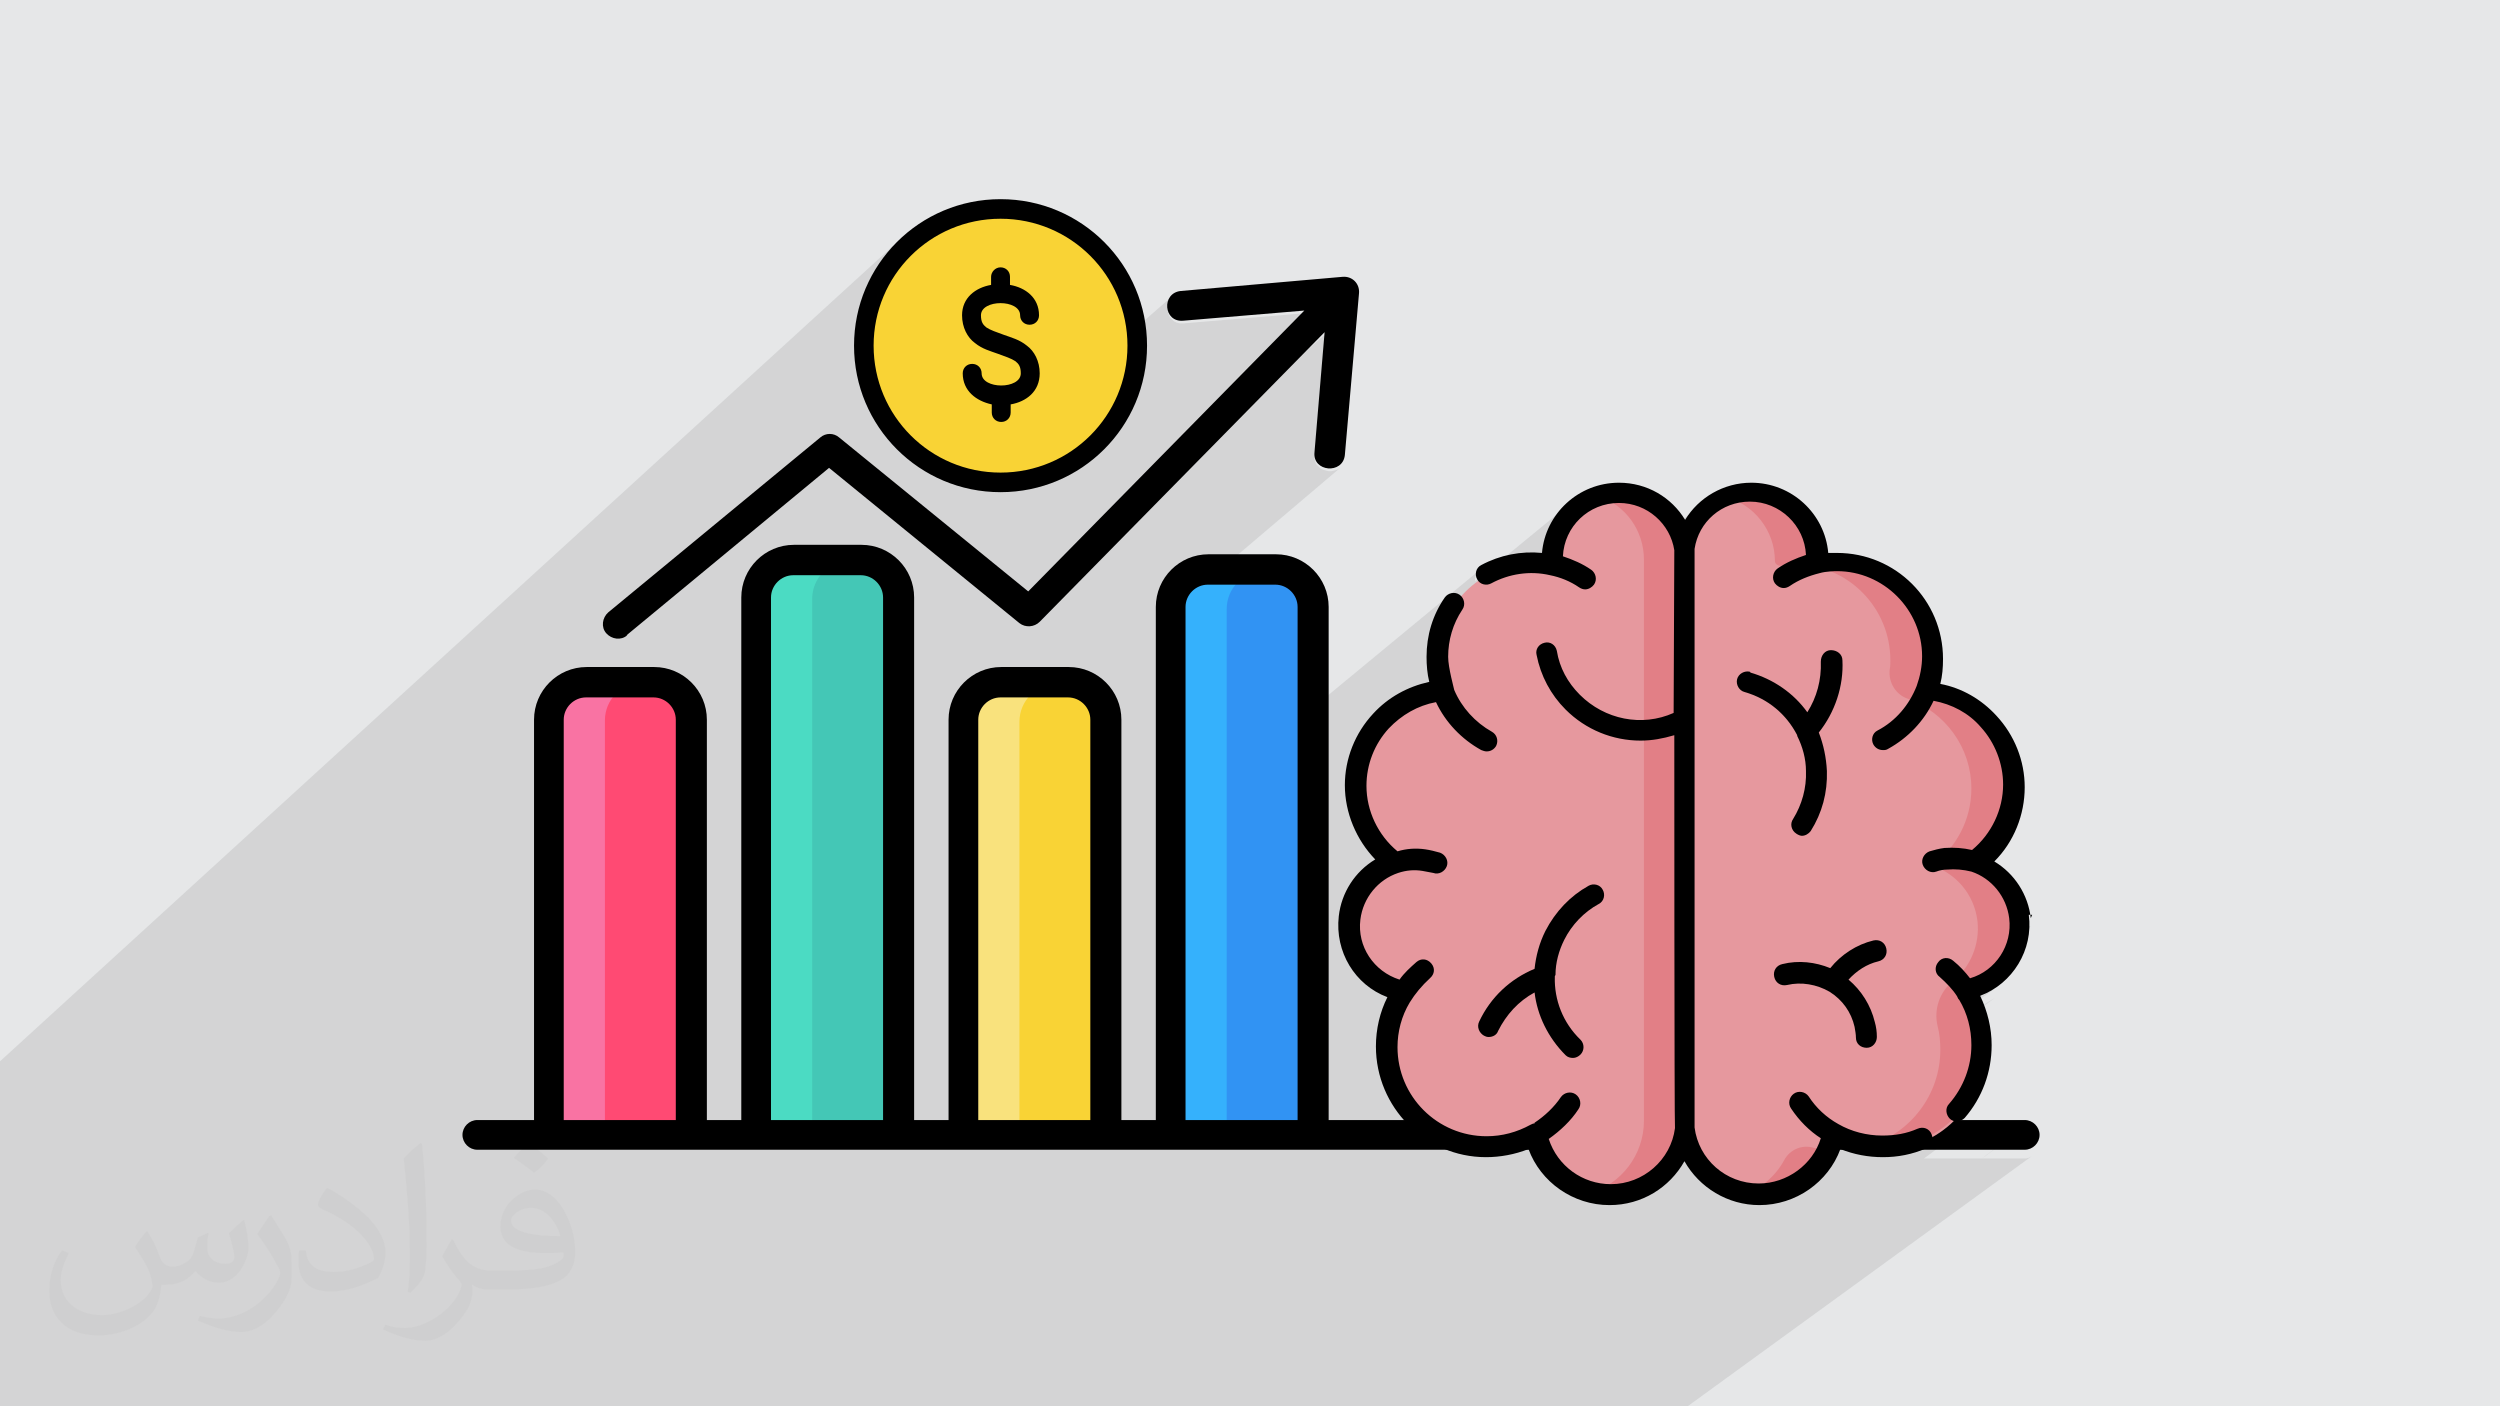 <?xml version="1.0" encoding="UTF-8"?>
<!DOCTYPE svg PUBLIC "-//W3C//DTD SVG 1.1//EN" "http://www.w3.org/Graphics/SVG/1.1/DTD/svg11.dtd">
<!-- Creator: CorelDRAW 2017 -->
<svg xmlns="http://www.w3.org/2000/svg" xml:space="preserve" width="3.703in" height="2.083in" version="1.1" style="shape-rendering:geometricPrecision; text-rendering:geometricPrecision; image-rendering:optimizeQuality; fill-rule:evenodd; clip-rule:evenodd"
viewBox="0 0 3703 2083"
 xmlns:xlink="http://www.w3.org/1999/xlink"
 enable-background="new 0 0 512 512"
 xmlns:svg="http://www.w3.org/2000/svg">
 <defs>
  <style type="text/css">
   <![CDATA[
    .fil11 {fill:black}
    .fil6 {fill:#3193F3}
    .fil10 {fill:#35B1FC}
    .fil4 {fill:#44C7B6}
    .fil8 {fill:#4BDBC3}
    .fil13 {fill:#E27F86}
    .fil12 {fill:#E6989E}
    .fil0 {fill:#E6E7E8}
    .fil7 {fill:#F973A3}
    .fil5 {fill:#F9D335}
    .fil9 {fill:#F9E27D}
    .fil3 {fill:#FF4A73}
    .fil2 {fill:#373435;fill-opacity:0.031}
    .fil1 {fill:#373435;fill-opacity:0.102}
   ]]>
  </style>
 </defs>
 <g id="Layer_x0020_1">
  <polygon class="fil0" points="0,0 3704,0 3704,2083 0,2083 "/>
  <g id="_2081891397792">
   <polygon class="fil0" points="0,2012 0,1965 1736,436 1733,439 1731,443 1729,446 1729,451 1729,455 1729,459 1731,463 1733,466 1735,469 1739,472 1743,474 1747,475 1753,475 "/>
   <polygon class="fil0" points="60,2083 0,2083 0,2012 1753,475 1932,459 "/>
   <polygon class="fil0" points="0,1730 0,1726 1472,401 1474,399 1477,398 1479,397 1482,397 "/>
   <polygon class="fil0" points="0,1772 0,1766 1459,458 1456,461 1454,465 1454,469 "/>
   <polygon class="fil0" points="0,2069 0,1594 1349,365 1356,359 1364,353 1371,348 1379,343 1388,338 1396,333 1405,329 1414,326 1423,323 1433,320 1442,318 1452,316 1462,315 1472,314 1482,314 1493,314 1503,315 1513,316 1522,318 1532,320 1542,323 1551,326 1560,329 1569,333 1577,338 1585,343 1593,348 1601,353 1609,359 1616,365 1623,372 1629,379 1636,386 1642,394 1647,401 1652,409 1657,418 1661,426 1665,435 1669,444 1672,453 1675,463 1677,472 1679,482 1680,492 1681,502 1681,512 1681,523 1680,533 1679,543 1677,552 1675,562 1672,571 1669,581 1665,590 1661,598 1657,607 1652,615 1647,623 1642,631 1636,639 1629,646 1623,653 1616,659 "/>
   <polygon class="fil0" points="0,1682 0,1607 1356,373 1349,379 1343,386 1337,393 1332,400 1326,407 1322,415 1317,423 1313,431 1309,439 1306,448 1303,456 1300,465 1298,474 1297,484 1295,493 1295,503 1294,512 "/>
   <polygon class="fil0" points="0,1918 0,1867 1521,515 1525,518 1529,522 1532,527 1535,532 1537,537 1539,543 1540,549 1540,556 "/>
   <polygon class="fil0" points="0,1847 0,1766 1497,424 1501,425 1506,426 1510,427 1514,429 1517,431 1521,433 1524,435 1527,438 1530,441 1533,444 1535,448 1537,452 1538,456 1539,460 1540,464 1540,469 1540,472 1539,475 1538,477 1536,479 "/>
   <polygon class="fil0" points="0,1936 0,1918 1540,556 1540,561 1539,565 1538,569 1537,573 1535,577 1533,581 1530,584 1527,587 "/>
   <polygon class="fil0" points="0,1942 0,1925 1497,601 1497,613 1497,613 1497,614 1497,614 1497,614 1497,614 1497,614 1497,614 1497,614 1497,617 1496,619 1495,622 1493,624 "/>
   <polygon class="fil0" points="0,1867 0,1825 1487,499 1491,500 1495,501 1500,503 1504,505 1508,507 1513,509 1517,512 1521,515 "/>
   <polygon class="fil0" points="0,1825 0,1795 1462,487 1464,489 1466,490 1469,492 1472,493 1476,495 1479,496 1483,497 1487,499 "/>
   <polygon class="fil0" points="0,1850 0,1821 1429,545 1431,544 1434,542 1436,541 1439,541 1442,541 1445,542 1447,544 1449,545 1451,547 1453,550 1453,553 1454,556 1454,556 1454,556 1454,556 1454,556 1454,556 1454,556 1454,556 1454,556 "/>
   <polygon class="fil0" points="0,1795 0,1772 1454,469 1454,473 1454,476 1455,479 1456,481 1457,483 1458,484 1460,486 1462,487 "/>
   <polygon class="fil0" points="0,1901 0,1850 1454,556 1454,560 1456,564 1459,567 1463,569 1467,571 1472,573 1477,574 1483,574 1488,574 1493,573 1498,571 1502,569 1506,567 "/>
   <polygon class="fil0" points="0,1755 0,1730 1482,397 1482,397 1482,397 1482,397 1482,397 1482,397 1482,397 1482,397 1483,397 1485,397 1488,398 1491,399 1493,401 1495,403 1496,406 1497,408 1497,411 1497,411 1497,411 1497,411 1497,411 1497,411 1497,411 1497,411 1497,411 "/>
   <polygon class="fil0" points="0,1766 0,1755 1497,411 1497,424 "/>
   <polygon class="fil0" points="0,1743 0,1731 1438,438 1441,435 1444,433 1448,431 1451,429 1455,427 1459,426 1464,424 1468,424 "/>
   <line class="fil0" x1="1482" y1="397" x2="1482" y2= "397" />
   <polygon class="fil0" points="0,2002 0,1682 1294,512 1295,522 1295,532 1297,541 1298,550 1300,559 1303,568 1306,577 1309,586 1313,594 1317,602 1322,610 1326,618 1332,625 1337,632 1343,639 1349,645 1356,652 1363,658 1370,663 1377,668 1385,673 1393,678 1401,682 1409,686 1418,689 1426,692 1435,695 1445,697 1454,698 1463,700 1473,700 1482,701 "/>
   <polygon class="fil0" points="0,2057 0,2002 1482,701 1492,700 1502,700 1511,698 1520,697 1530,695 1538,692 1547,689 1556,686 1564,682 1572,678 1580,673 1588,668 1595,663 1602,658 1609,652 "/>
   <polygon class="fil0" points="0,1658 0,1571 1337,352 1329,359 1322,367 1315,374 1309,383 1303,391 1297,400 1292,409 1287,418 1283,428 1279,438 1275,448 1272,458 1270,469 1268,479 1267,490 1266,501 1265,512 "/>
   <line class="fil0" x1="2708" y1="819" x2="2708" y2= "819" />
   <line class="fil0" x1="2708" y1="819" x2="2708" y2= "819" />
   <line class="fil0" x1="2708" y1="819" x2="2708" y2= "819" />
   <line class="fil0" x1="2708" y1="819" x2="2708" y2= "819" />
   <polygon class="fil0" points="883,2083 874,2083 2520,742 2514,747 2509,752 2505,758 2500,764 2496,770 "/>
   <line class="fil0" x1="2398" y1="731" x2="2398" y2= "731" />
   <line class="fil0" x1="2399" y1="731" x2="2399" y2= "731" />
   <line class="fil0" x1="2593" y1="731" x2="2593" y2= "731" />
   <polygon class="fil0" points="1103,2083 941,2083 2590,746 2599,747 2607,748 2614,750 2622,752 2629,756 2635,760 2642,764 2648,769 2653,775 2658,781 2662,787 2666,794 2669,802 2671,809 2672,817 2673,825 "/>
   <polygon class="fil0" points="1072,2083 901,2083 2556,738 2564,740 2572,743 2579,747 2586,751 2592,755 2598,761 2604,766 2609,772 2614,779 2618,786 2621,793 2624,800 2627,808 2628,816 2630,824 2630,833 "/>
   <polygon class="fil0" points="941,2083 915,2083 2536,766 2542,762 2548,758 2554,754 2561,752 2568,749 2575,748 2583,747 2590,746 "/>
   <polygon class="fil0" points="947,2083 895,2083 2531,753 2524,760 2517,767 2512,774 2507,782 2502,791 2499,800 2497,810 2495,819 2495,829 "/>
   <polygon class="fil0" points="919,2083 769,2083 2398,746 2406,746 2413,747 2421,749 2428,751 2434,754 2441,758 2447,762 2452,766 2458,771 2462,777 2467,782 2471,788 2474,795 2477,802 2479,809 2480,816 "/>
   <polygon class="fil0" points="893,2083 731,2083 2367,735 2374,738 2381,742 2388,745 2394,750 2400,754 2406,759 2411,765 2415,771 2420,777 2423,784 2427,791 2429,798 2431,805 2433,813 2434,821 2434,829 "/>
   <polygon class="fil0" points="769,2083 743,2083 2347,764 2353,759 2360,755 2367,752 2374,749 2382,747 2390,746 2398,746 "/>
   <polygon class="fil0" points="1105,2083 1087,2083 2638,840 2640,839 2643,839 2646,839 2649,838 2651,838 2654,838 2657,838 2660,838 "/>
   <polygon class="fil0" points="1429,2083 1171,2083 2719,850 2732,851 2744,853 2756,856 2768,860 2779,865 2789,872 2799,879 2808,887 2816,896 2823,906 2829,916 2835,927 2839,939 2842,951 2844,963 2845,976 "/>
   <polygon class="fil0" points="1393,2083 1105,2083 2660,838 2667,838 2674,839 2681,840 2688,841 2695,843 2702,844 2708,847 2715,849 2721,852 2727,855 2733,859 2739,862 2744,866 2749,870 2755,875 2759,880 2764,884 2769,890 2773,895 2777,901 2780,906 2784,912 2787,918 2790,925 2792,931 2794,938 2796,944 2798,951 2799,958 2800,965 2801,972 2801,980 "/>
   <polygon class="fil0" points="1171,2083 1151,2083 2693,853 2697,852 2701,851 2705,851 2709,850 2712,850 2715,850 2717,850 2719,850 "/>
   <polygon class="fil0" points="1473,2083 1429,2083 2845,976 2844,979 2844,981 2844,984 2844,987 2844,990 2843,993 2843,995 2843,998 2842,1001 2841,1004 2841,1007 2840,1009 2839,1012 2838,1015 2837,1017 2836,1020 "/>
   <line class="fil0" x1="2836" y1="1020" x2="2836" y2= "1020" />
   <polygon class="fil0" points="2014,2083 1876,2083 2916,1295 2922,1297 2927,1300 2932,1302 2937,1306 2942,1309 2946,1313 2950,1317 2954,1321 2958,1326 2961,1331 2964,1336 2966,1341 2968,1347 2970,1352 2971,1358 2972,1364 "/>
   <polygon class="fil0" points="1473,2083 1473,2083 2836,1020 2836,1020 2836,1020 2836,1020 2836,1020 2836,1020 2836,1020 2836,1020 "/>
   <polygon class="fil0" points="1501,2083 1473,2083 2836,1020 2834,1026 2832,1031 2829,1036 2827,1041 2824,1045 2820,1050 2817,1054 2814,1059 2810,1063 2806,1067 2802,1070 2798,1074 "/>
   <polygon class="fil0" points="1631,2083 1522,2083 2861,1043 2866,1044 2871,1045 2876,1046 2880,1048 2885,1050 2890,1052 2894,1054 2899,1056 2903,1059 2908,1062 2912,1064 2916,1068 2920,1071 2924,1074 2927,1078 2931,1081 "/>
   <polygon class="fil0" points="1409,2083 1393,2083 2801,980 2801,981 2801,983 2801,985 2800,987 2800,989 2800,990 2800,992 2800,994 "/>
   <polygon class="fil0" points="1325,2083 1293,2083 2711,963 2715,963 2718,963 2721,965 2723,967 2725,969 2727,972 2728,974 2728,978 "/>
   <polygon class="fil0" points="1293,2083 1288,2083 2703,966 2705,964 2708,963 2711,963 "/>
   <polygon class="fil0" points="1484,2083 1409,2083 2800,994 2800,997 2800,1001 2800,1004 2801,1008 2802,1011 2803,1014 2804,1017 2806,1020 2808,1023 2810,1026 2812,1028 2815,1030 2818,1032 2821,1034 2824,1036 2827,1037 "/>
   <polygon class="fil0" points="1764,2083 1631,2083 2931,1081 2935,1086 2938,1090 2942,1095 2945,1100 2948,1105 2951,1110 2953,1115 2955,1121 2957,1126 2959,1132 2961,1137 2962,1143 2963,1149 2963,1155 2964,1161 2964,1166 "/>
   <polygon class="fil0" points="1728,2083 1484,2083 2827,1037 2832,1039 2837,1041 2842,1044 2847,1046 2851,1049 2856,1052 2860,1055 2865,1058 2869,1061 2873,1064 2877,1068 2880,1072 2884,1076 2888,1080 2891,1084 2894,1088 2897,1093 2900,1097 2903,1102 2905,1106 2908,1111 2910,1116 2912,1121 2914,1126 2915,1132 2917,1137 2918,1142 2919,1148 2919,1153 2920,1159 2920,1165 2920,1170 "/>
   <polygon class="fil0" points="1547,2083 1544,2083 2794,1114 2799,1111 2805,1108 2810,1104 2815,1100 "/>
   <polygon class="fil0" points="1525,2083 1113,2083 2644,858 2791,1099 "/>
   <polygon class="fil0" points="1839,2083 1764,2083 2964,1166 2964,1173 2963,1180 2962,1187 2961,1194 2959,1201 2957,1207 2955,1214 2952,1220 2949,1226 2945,1232 2942,1238 2938,1243 2933,1249 2929,1254 2924,1259 2918,1263 "/>
   <polygon class="fil0" points="1813,2083 1728,2083 2920,1170 2920,1179 2919,1188 2918,1196 2916,1204 2914,1212 2911,1220 2908,1228 2905,1235 2901,1242 2896,1249 2892,1256 2886,1262 2881,1268 2875,1274 2869,1279 2863,1284 "/>
   <polygon class="fil0" points="1876,2083 1839,2083 2881,1292 2885,1291 2890,1291 2894,1291 2899,1292 2903,1292 2908,1293 2912,1294 2916,1295 "/>
   <line class="fil0" x1="2916" y1="1295" x2="2916" y2= "1295" />
   <line class="fil0" x1="2916" y1="1295" x2="2916" y2= "1295" />
   <line class="fil0" x1="2916" y1="1295" x2="2916" y2= "1295" />
   <polygon class="fil0" points="854,2083 796,2083 2297,853 2303,854 2309,856 2314,858 2320,860 2325,862 2330,865 2335,868 2340,871 "/>
   <polygon class="fil0" points="870,2083 865,2083 2349,874 2351,874 2353,873 2354,873 2356,872 2358,871 2359,870 "/>
   <line class="fil0" x1="2916" y1="1295" x2="2916" y2= "1295" />
   <polygon class="fil0" points="1977,2083 1813,2083 2863,1284 2869,1287 2875,1290 2881,1293 2887,1297 2893,1301 2898,1305 2903,1310 2907,1315 2912,1320 2916,1326 2919,1332 2922,1339 2925,1345 2927,1352 2928,1359 2930,1366 "/>
   <polygon class="fil0" points="772,2083 721,2083 2336,753 2329,759 2322,766 2317,774 2312,782 2308,791 2304,800 2302,809 2300,819 2300,829 "/>
   <polygon class="fil0" points="782,2083 772,2083 2300,829 2300,830 2300,831 2300,832 2300,833 2300,834 2300,835 2300,837 2300,838 "/>
   <polygon class="fil0" points="796,2083 795,2083 2297,853 2297,853 2297,853 2297,853 2297,853 2297,853 2297,853 2297,853 2297,853 "/>
   <polygon class="fil0" points="747,2083 699,2083 2329,738 2321,745 2314,752 2307,760 2301,769 2296,778 2292,787 2289,797 2286,808 2285,819 "/>
   <line class="fil0" x1="3003" y1="1360" x2="3003" y2= "1360" />
   <polygon class="fil0" points="2044,2083 2038,2083 3003,1360 3008,1360 "/>
   <line class="fil0" x1="2993" y1="1362" x2="2993" y2= "1362" />
   <polygon class="fil0" points="2031,2083 2031,2083 2993,1362 2993,1363 "/>
   <polygon class="fil0" points="1581,2083 1579,2083 2682,1230 2681,1232 2679,1233 2678,1234 "/>
   <polygon class="fil0" points="1222,2083 1212,2083 2578,998 2580,997 2583,995 2586,995 2589,995 2592,995 "/>
   <polygon class="fil0" points="1518,2083 1498,2083 2776,1088 2774,1091 2772,1093 2771,1096 2771,1099 2771,1102 2771,1105 2772,1108 "/>
   <polygon class="fil0" points="1496,2083 1418,2083 2693,1084 2695,1088 2696,1091 2697,1094 2698,1098 2699,1101 2700,1105 2701,1108 2702,1112 2703,1115 2703,1119 2704,1123 2705,1126 2705,1130 2705,1134 2706,1137 2706,1141 "/>
   <polygon class="fil0" points="2079,2083 2014,2083 2972,1364 2973,1371 2973,1379 2972,1386 2971,1393 2969,1400 2966,1407 2963,1413 2959,1419 2955,1425 2951,1430 2946,1435 2940,1440 "/>
   <polygon class="fil0" points="2099,2083 1809,2083 2864,1280 2978,1428 "/>
   <polygon class="fil0" points="2334,2083 2313,2083 2886,1662 2888,1664 2891,1665 2894,1666 2897,1666 2900,1666 2903,1665 2906,1663 "/>
   <polygon class="fil0" points="2319,2083 2222,2083 2938,1554 2938,1561 2937,1569 2936,1576 2935,1583 2933,1590 2931,1597 2929,1604 2926,1611 2924,1618 2920,1624 2917,1630 2913,1636 2909,1642 2904,1648 2900,1653 2895,1658 2890,1663 2884,1668 2879,1672 "/>
   <polygon class="fil0" points="2313,2083 2283,2083 2884,1640 2883,1642 2881,1645 2881,1648 2881,1651 2881,1654 2882,1657 2884,1660 2886,1662 "/>
   <polygon class="fil0" points="2336,2083 2335,2083 2851,1704 2854,1703 "/>
   <polygon class="fil0" points="2128,2083 2122,2083 2931,1480 2940,1476 2948,1472 2956,1467 "/>
   <polygon class="fil0" points="2055,2083 1977,2083 2930,1366 2930,1373 2930,1380 2930,1386 2929,1392 2928,1399 2927,1405 2925,1411 2923,1417 2920,1422 2917,1428 2914,1433 2910,1438 2906,1443 2902,1447 2898,1452 2893,1456 "/>
   <polygon class="fil0" points="1997,2083 1997,2083 2870,1427 2867,1430 "/>
   <polygon class="fil0" points="795,2083 731,2083 2210,865 2215,863 2220,860 2225,858 2231,856 2236,855 2241,853 2247,852 2252,851 2258,850 2263,850 2269,850 2274,850 2280,850 2286,851 2291,852 2297,853 "/>
   <polygon class="fil0" points="1527,2083 1525,2083 2790,1100 2798,1095 2806,1090 "/>
   <polygon class="fil0" points="1544,2083 1540,2083 2786,1116 2787,1116 2788,1116 2789,1116 2790,1116 2791,1115 2792,1115 2793,1115 2794,1114 "/>
   <line class="fil0" x1="2630" y1="833" x2="2630" y2= "833" />
   <polygon class="fil0" points="1418,2083 1325,2083 2728,978 2728,985 2728,992 2728,999 2727,1006 2726,1013 2724,1020 2723,1027 2721,1034 2718,1041 2716,1047 2713,1054 2709,1060 2706,1067 2702,1073 2698,1079 2693,1084 "/>
   <polygon class="fil0" points="1912,2083 1897,2083 2793,1405 2794,1408 2794,1411 2793,1414 2792,1416 2790,1419 2788,1421 "/>
   <line class="fil0" x1="2781" y1="1424" x2="2781" y2= "1424" />
   <line class="fil0" x1="2591" y1="995" x2="2591" y2= "995" />
   <polygon class="fil0" points="1897,2083 1865,2083 2775,1393 2778,1393 2781,1393 2784,1394 2786,1395 2789,1397 2791,1399 2792,1402 2793,1405 "/>
   <polygon class="fil0" points="1865,2083 1849,2083 2731,1414 2735,1411 2739,1408 2743,1406 2747,1403 2752,1401 2756,1399 2761,1397 2765,1396 2770,1394 2775,1393 "/>
   <polygon class="fil0" points="1798,2083 1782,2083 2849,1269 2847,1271 2846,1273 2845,1276 2844,1279 2844,1282 2845,1285 "/>
   <polygon class="fil0" points="1780,2083 1778,2083 2633,1431 2636,1429 2639,1428 "/>
   <polygon class="fil0" points="1902,2083 1899,2083 2749,1440 2747,1442 2744,1444 2742,1446 2739,1449 2737,1451 "/>
   <polygon class="fil0" points="1910,2083 1909,2083 2782,1424 2781,1424 "/>
   <line class="fil0" x1="2978" y1="1428" x2="2978" y2= "1428" />
   <polygon class="fil0" points="1367,2083 1221,2083 2591,995 2598,997 2604,999 2610,1002 2617,1005 2623,1008 2628,1011 2634,1014 2639,1018 2645,1022 2650,1026 2655,1030 2659,1035 2664,1039 2668,1044 2672,1049 2676,1054 "/>
   <polygon class="fil0" points="1087,2083 1072,2083 2630,833 2630,834 2631,836 2631,837 2632,838 2633,839 2635,839 2636,840 2638,840 "/>
   <polygon class="fil0" points="1108,2083 1087,2083 2631,845 2629,847 2627,850 2625,852 2625,855 2624,858 2625,861 2625,864 2627,867 "/>
   <polygon class="fil0" points="1127,2083 1108,2083 2627,867 2628,869 2629,870 2631,871 2633,872 2634,873 2636,874 2638,874 2640,874 "/>
   <polygon class="fil0" points="1151,2083 1132,2083 2648,872 2651,870 2653,868 2656,867 2659,865 2661,864 2664,862 2667,861 2669,860 2672,859 2675,858 2678,857 2681,856 2684,855 2687,854 2690,853 2693,853 "/>
   <polygon class="fil0" points="1525,2083 1525,2083 2791,1099 2790,1100 "/>
   <line class="fil0" x1="2790" y1="1100" x2="2790" y2= "1100" />
   <polygon class="fil0" points="1828,2083 1798,2083 2845,1285 2846,1288 2848,1291 2850,1293 2853,1294 2856,1296 2859,1296 2862,1296 2865,1295 "/>
   <polygon class="fil0" points="843,2083 779,2083 2129,976 2129,979 2129,982 2129,986 2130,989 2130,992 2130,995 2131,998 2131,1002 2132,1005 2132,1008 2133,1011 2134,1014 2135,1017 2136,1020 2137,1023 2138,1026 "/>
   <polygon class="fil0" points="1839,2083 1828,2083 2865,1295 2867,1295 2869,1294 2871,1293 2873,1293 2875,1293 2877,1292 2879,1292 2881,1292 "/>
   <line class="fil0" x1="2978" y1="1428" x2="2978" y2= "1428" />
   <polygon class="fil0" points="2109,2083 2093,2083 2913,1471 2922,1469 2931,1466 2940,1462 2948,1458 2955,1452 "/>
   <polygon class="fil0" points="2109,2083 2093,2083 2912,1472 2922,1469 2931,1466 2939,1462 2947,1458 2955,1453 "/>
   <polygon class="fil0" points="1132,2083 1127,2083 2640,874 2641,874 2642,874 2643,874 2644,873 2645,873 2646,873 2647,872 2648,872 "/>
   <polygon class="fil0" points="2093,2083 2089,2083 2896,1481 2896,1481 2896,1482 2896,1482 2896,1482 2896,1483 2897,1483 2897,1483 2897,1483 "/>
   <polygon class="fil0" points="2098,2083 2093,2083 2897,1483 2897,1484 2897,1484 2897,1484 2898,1484 2898,1485 2898,1485 2898,1485 2899,1486 "/>
   <polygon class="fil0" points="2222,2083 2027,2083 2885,1440 2891,1445 2897,1451 2902,1456 2907,1463 2912,1469 2916,1476 2920,1483 2924,1490 2927,1497 2930,1505 2932,1512 2934,1520 2936,1529 2937,1537 2938,1545 2938,1554 "/>
   <polygon class="fil0" points="2202,2083 2098,2083 2899,1486 2901,1490 2903,1493 2905,1497 2907,1501 2908,1505 2910,1510 2911,1514 2912,1518 2913,1522 2914,1527 2915,1531 2916,1535 2916,1540 2917,1544 2917,1549 2917,1553 "/>
   <polygon class="fil0" points="2089,2083 2028,2083 2869,1452 2873,1455 2877,1459 2880,1462 2884,1466 2887,1469 2890,1473 2893,1477 2896,1481 "/>
   <polygon class="fil0" points="2028,2083 1997,2083 2867,1430 2865,1432 2864,1435 2864,1438 2864,1441 2864,1444 2865,1447 2867,1450 2869,1452 "/>
   <polygon class="fil0" points="2283,2083 2202,2083 2917,1553 2917,1559 2917,1565 2916,1571 2915,1577 2914,1583 2912,1588 2911,1594 2909,1599 2906,1605 2904,1610 2901,1616 2898,1621 2895,1626 2892,1631 2888,1635 2884,1640 "/>
   <polygon class="fil0" points="2264,2083 2167,2083 2875,1558 2874,1564 2874,1570 2873,1577 2873,1583 2871,1589 2870,1594 2868,1600 2867,1606 2865,1612 2862,1617 2860,1622 2857,1628 2854,1633 2851,1638 2848,1643 2844,1647 2841,1652 2837,1656 2833,1661 2829,1665 2824,1669 2820,1672 2815,1676 "/>
   <polygon class="fil0" points="2319,2083 2272,2083 2790,1701 2798,1701 2805,1700 2813,1700 2820,1698 2827,1697 2834,1695 2841,1692 2847,1690 2854,1687 2860,1683 2867,1680 2873,1676 2878,1672 "/>
   <polygon class="fil0" points="2118,2083 2055,2083 2893,1456 2889,1459 2886,1462 2883,1466 2880,1469 2878,1473 2875,1477 2873,1482 2872,1486 2871,1490 2870,1495 2869,1499 2868,1504 2868,1509 2869,1513 2869,1518 2870,1523 "/>
   <line class="fil0" x1="2668" y1="1636" x2="2668" y2= "1636" />
   <line class="fil0" x1="2668" y1="1636" x2="2668" y2= "1636" />
   <polygon class="fil0" points="2017,2083 1902,2083 2737,1451 2741,1454 2744,1457 2747,1461 2751,1464 2754,1468 2756,1471 2759,1475 2762,1479 2764,1483 2766,1487 2768,1491 2770,1496 2772,1500 2774,1504 2775,1509 2776,1514 "/>
   <polygon class="fil0" points="2049,2083 2017,2083 2776,1514 2777,1516 2777,1519 2778,1522 2778,1525 2779,1527 2779,1530 2779,1533 2779,1536 "/>
   <line class="fil0" x1="2790" y1="1100" x2="2790" y2= "1100" />
   <polygon class="fil0" points="1540,2083 1518,2083 2772,1108 2774,1110 2775,1111 2777,1113 2778,1114 2780,1115 2782,1116 2784,1116 2786,1116 "/>
   <polygon class="fil0" points="1579,2083 1496,2083 2706,1141 2706,1147 2706,1153 2705,1159 2705,1165 2704,1170 2703,1176 2702,1182 2700,1187 2699,1193 2697,1199 2695,1204 2693,1209 2690,1215 2688,1220 2685,1225 2682,1230 "/>
   <polygon class="fil0" points="1855,2083 1780,2083 2639,1428 2643,1427 2648,1426 2653,1426 2657,1425 2662,1425 2666,1425 2671,1425 2675,1425 2680,1426 2684,1427 2689,1427 2693,1428 2697,1430 2702,1431 2706,1433 2710,1434 "/>
   <polygon class="fil0" points="1935,2083 947,2083 2495,829 2495,1660 "/>
   <polygon class="fil0" points="1190,2083 919,2083 2480,816 2480,817 2480,819 2480,823 2480,828 2480,833 2480,840 2480,847 2480,855 2480,864 2480,874 2480,884 2480,894 2480,905 2480,916 2480,927 2480,938 2479,949 2479,961 2479,971 2479,982 2479,992 2479,1002 2479,1012 2479,1020 2479,1028 2479,1035 2479,1042 2479,1047 2479,1052 2479,1055 2479,1057 2479,1057 "/>
   <line class="fil0" x1="2998" y1="1659" x2="2998" y2= "1659" />
   <polygon class="fil0" points="2418,2083 2417,2083 2998,1659 2998,1659 "/>
   <polygon class="fil0" points="341,2083 288,2083 1947,670 1947,675 1948,680 1950,684 1953,687 1956,690 1959,692 1963,693 1967,694 1972,694 1976,693 1980,692 1983,690 "/>
   <polygon class="fil0" points="288,2083 120,2083 1962,492 1947,670 "/>
   <polygon class="fil0" points="408,2083 333,2083 1789,846 1873,846 "/>
   <polygon class="fil0" points="333,2083 314,2083 1754,859 1758,856 1763,853 1768,851 1773,849 1778,847 1784,846 1789,846 "/>
   <polygon class="fil0" points="417,2083 389,2083 1838,859 1834,863 1830,866 1827,871 1824,875 1822,880 1820,885 1818,891 1818,896 1817,902 "/>
   <polygon class="fil0" points="342,2083 314,2083 1754,858 1750,862 1747,866 1744,870 1741,875 1738,880 1737,885 1735,890 1734,896 1734,902 "/>
   <polygon class="fil0" points="1384,2083 1223,2083 1757,1659 1924,1659 "/>
   <polygon class="fil0" points="319,2083 281,2083 1740,839 1735,844 1730,850 1725,856 1721,862 1718,869 1715,876 1713,884 1712,891 1712,899 "/>
   <polygon class="fil0" points="1231,2083 342,2083 1734,902 1734,1684 "/>
   <polygon class="fil0" points="232,2083 213,2083 1447,1026 1451,1023 1456,1020 1461,1018 1466,1016 1471,1014 1477,1013 1483,1013 "/>
   <polygon class="fil0" points="308,2083 232,2083 1483,1013 1566,1013 "/>
   <polygon class="fil0" points="259,2083 243,2083 1459,1043 1455,1048 1452,1053 1450,1060 1449,1066 "/>
   <polygon class="fil0" points="9,2083 0,2083 0,2028 1482,729 1494,729 1505,728 1515,727 1526,725 1537,722 1547,720 1557,716 1567,712 1576,708 1586,703 1595,698 1604,692 1612,686 1620,680 1628,673 "/>
   <polygon class="fil0" points="927,2083 259,2083 1449,1066 1449,1659 "/>
   <polygon class="fil0" points="0,2028 0,1658 1265,512 1266,523 1267,535 1268,545 1270,556 1272,567 1275,577 1279,587 1283,597 1287,606 1292,616 1297,625 1303,634 1309,642 1315,650 1322,658 1329,666 1337,673 1345,680 1353,686 1361,692 1370,698 1379,703 1388,708 1398,712 1408,716 1418,720 1428,722 1439,725 1449,727 1460,728 1471,729 1482,729 "/>
   <polygon class="fil0" points="240,2083 213,2083 1447,1025 1443,1029 1439,1033 1436,1037 1433,1042 1431,1047 1429,1052 1428,1057 1427,1063 1427,1069 "/>
   <polygon class="fil0" points="865,2083 854,2083 2340,871 2341,872 2342,872 2343,873 2344,873 2345,873 2346,874 2348,874 2349,874 "/>
   <polygon class="fil0" points="124,2083 60,2083 1932,459 1523,875 "/>
   <polygon class="fil0" points="2059,2083 2049,2083 2779,1536 2779,1539 2778,1542 2777,1545 2775,1547 2773,1549 "/>
   <polygon class="fil0" points="2071,2083 2070,2083 2668,1636 2669,1636 "/>
   <polygon class="fil0" points="631,2083 0,2083 0,1897 1142,885 1142,1659 "/>
   <polygon class="fil0" points="638,2083 0,2083 0,1881 1119,887 1119,1684 "/>
   <polygon class="fil0" points="0,1881 0,1858 1140,844 1136,847 1132,851 1129,856 1126,860 1124,865 1122,870 1121,876 1120,881 1119,887 "/>
   <polygon class="fil0" points="496,2083 336,2083 835,1659 1002,1659 "/>
   <polygon class="fil0" points="842,2083 638,2083 1120,1684 1331,1684 "/>
   <polygon class="fil0" points="342,2083 0,2083 0,1793 812,1066 812,1684 "/>
   <polygon class="fil0" points="731,2083 705,2083 2189,859 2190,861 2193,863 2195,865 2198,866 2201,867 2204,867 2207,866 2210,865 "/>
   <polygon class="fil0" points="342,2083 0,2083 0,1793 812,1067 812,1684 "/>
   <polygon class="fil0" points="2188,2083 1935,2083 2495,1660 2495,1672 2497,1683 2500,1694 2504,1704 2508,1714 2514,1723 2520,1732 2528,1740 2535,1747 2544,1753 2553,1759 2563,1764 2573,1767 2584,1770 2595,1772 2607,1773 "/>
   <polygon class="fil0" points="1937,2083 1230,2083 2480,1091 2480,1093 2480,1098 2480,1106 2480,1116 2480,1129 2480,1145 2480,1162 2480,1182 2480,1203 2480,1225 2480,1249 2480,1274 2480,1300 2480,1326 2480,1353 2480,1380 2480,1408 2480,1435 2480,1461 2480,1487 2480,1512 2480,1536 2480,1559 2480,1580 2480,1600 2480,1618 2480,1633 2480,1647 2480,1658 2480,1666 2480,1671 2481,1673 "/>
   <polygon class="fil0" points="1876,2083 893,2083 2434,829 2434,1660 "/>
   <polygon class="fil0" points="1417,2083 1397,2083 2374,1317 2375,1320 2376,1323 2376,1326 2376,1329 2374,1332 2373,1334 2371,1337 "/>
   <polygon class="fil0" points="1705,2083 1670,2083 2171,1698 2175,1699 2179,1699 2183,1700 2187,1700 2190,1701 2194,1701 2198,1701 2202,1701 "/>
   <polygon class="fil0" points="2167,2083 2118,2083 2870,1523 2871,1527 2872,1531 2873,1536 2873,1540 2874,1544 2874,1549 2874,1553 2875,1558 "/>
   <polygon class="fil0" points="2166,2083 2066,2083 2651,1645 2654,1649 2656,1652 2658,1655 2661,1658 2663,1661 2666,1664 2669,1667 2672,1670 2674,1673 2677,1675 2680,1678 2683,1680 2686,1683 2689,1685 2692,1687 2696,1690 "/>
   <polygon class="fil0" points="2066,2083 2042,2083 2656,1624 2653,1626 2651,1628 2650,1631 2649,1634 2649,1637 2649,1640 2650,1643 2651,1645 "/>
   <polygon class="fil0" points="2272,2083 2249,2083 2768,1700 2771,1700 2774,1700 2776,1700 2779,1701 2782,1701 2785,1701 2787,1701 2790,1701 "/>
   <polygon class="fil0" points="2272,2083 2177,2083 2717,1682 2721,1685 2725,1687 2729,1689 2733,1691 2738,1692 2742,1694 2747,1695 2751,1697 2756,1698 2760,1699 2765,1700 2770,1700 2775,1701 2780,1701 2785,1702 2790,1702 "/>
   <polygon class="fil0" points="2319,2083 2272,2083 2790,1702 2797,1701 2805,1701 2812,1700 2819,1699 2826,1697 2833,1695 2840,1693 2847,1690 2854,1687 2860,1684 2866,1680 2872,1676 2878,1672 "/>
   <polygon class="fil0" points="2195,2083 2166,2083 2696,1690 2693,1697 2690,1704 2686,1710 2682,1717 2677,1723 2672,1728 2667,1733 2661,1738 "/>
   <polygon class="fil0" points="1717,2083 1715,2083 2316,1623 2313,1625 2311,1627 "/>
   <polygon class="fil0" points="705,2083 687,2083 2192,839 2190,841 2189,844 2188,847 2187,850 2187,853 2187,856 2189,859 "/>
   <polygon class="fil0" points="779,2083 706,2083 2180,867 2175,871 2170,876 2166,881 2161,886 2157,891 2153,897 2149,902 2146,908 2143,914 2140,921 2138,927 2135,934 2133,940 2132,947 2131,954 2130,961 2129,969 2129,976 "/>
   <polygon class="fil0" points="691,2083 690,2083 2140,885 2138,887 "/>
   <polygon class="fil0" points="2170,2083 2146,2083 2654,1706 2656,1704 2659,1702 2662,1701 2665,1700 2668,1699 2671,1699 2674,1698 2677,1698 2680,1698 2683,1699 2687,1700 "/>
   <polygon class="fil0" points="1397,2083 1370,2083 2353,1311 2356,1310 2359,1309 2362,1309 2365,1310 2367,1311 2370,1312 2372,1314 2374,1317 "/>
   <polygon class="fil0" points="1193,2083 1038,2083 2318,1053 2324,1059 2330,1064 2336,1069 2343,1073 2349,1077 2356,1081 2363,1085 2370,1088 2377,1090 2384,1093 2392,1095 2399,1096 2407,1098 2414,1099 2422,1099 2429,1099 "/>
   <polygon class="fil0" points="763,2083 691,2083 2138,887 2135,892 2132,897 2129,903 2127,908 2124,913 2122,918 2120,924 2118,929 2117,935 2115,940 2114,946 2113,952 2112,958 2112,964 2111,969 2111,975 "/>
   <polygon class="fil0" points="808,2083 763,2083 2111,975 2111,980 2112,985 2112,989 2112,994 2113,999 2114,1003 2115,1008 2116,1012 "/>
   <polygon class="fil0" points="851,2083 829,2083 2068,1070 2072,1067 2076,1064 2080,1061 2084,1058 2089,1056 2093,1054 2098,1051 2102,1049 2107,1048 2112,1046 2117,1045 2121,1043 2126,1042 "/>
   <polygon class="fil0" points="908,2083 896,2083 2282,956 2280,958 2278,960 2276,963 2275,966 2275,969 2275,972 "/>
   <polygon class="fil0" points="1728,2083 1717,2083 2311,1627 2307,1633 2303,1639 2298,1644 2294,1649 2289,1653 2283,1657 "/>
   <polygon class="fil0" points="1038,2083 908,2083 2275,972 2277,978 2278,983 2280,989 2282,995 2284,1000 2286,1005 2288,1011 2291,1016 2294,1021 2297,1026 2300,1031 2303,1035 2307,1040 2310,1044 2314,1049 2318,1053 "/>
   <line class="fil0" x1="2071" y1="1295" x2="2071" y2= "1295" />
   <polygon class="fil0" points="1983,2083 1937,2083 2481,1673 2479,1682 2477,1690 2473,1698 2470,1706 2465,1713 2460,1720 2455,1726 2449,1732 2442,1737 "/>
   <polygon class="fil0" points="1370,2083 1367,2083 2333,1324 2338,1321 2343,1317 2348,1314 2353,1311 "/>
   <polygon class="fil0" points="1485,2083 1484,2083 2304,1445 2304,1445 2304,1445 2304,1445 2304,1445 2304,1445 2304,1445 2304,1445 2304,1445 "/>
   <polygon class="fil0" points="1718,2083 1705,2083 2202,1701 2204,1701 2206,1701 2208,1701 2210,1701 2212,1701 2214,1701 2216,1701 2218,1700 "/>
   <polygon class="fil0" points="1947,2083 1876,2083 2434,1660 2434,1670 2433,1679 2431,1688 2428,1696 2425,1705 2421,1713 2416,1721 2411,1728 2406,1735 2400,1741 2393,1747 "/>
   <line class="fil0" x1="2088" y1="1487" x2="2088" y2= "1487" />
   <line class="fil0" x1="2088" y1="1487" x2="2088" y2= "1487" />
   <polygon class="fil0" points="785,2083 783,2083 2051,1043 2046,1047 2041,1051 2037,1055 2033,1060 "/>
   <polygon class="fil0" points="1635,2083 1485,2083 2304,1445 2304,1452 2304,1458 2305,1464 2306,1471 2307,1477 2309,1483 2311,1489 2313,1495 2315,1501 2318,1507 2321,1512 2325,1518 2329,1523 2333,1528 2337,1533 2342,1538 "/>
   <line class="fil0" x1="2304" y1="1445" x2="2304" y2= "1445" />
   <polygon class="fil0" points="1663,2083 1663,2083 2342,1560 2341,1562 "/>
   <polygon class="fil0" points="360,2083 343,2083 1767,876 1763,881 1759,886 1758,893 1757,899 "/>
   <polygon class="fil0" points="1663,2083 1635,2083 2342,1538 2344,1541 2346,1543 2346,1546 2347,1549 2347,1552 2346,1555 2344,1558 2342,1560 "/>
   <polygon class="fil0" points="1505,2083 1502,2083 2220,1525 2219,1527 2218,1529 2216,1530 "/>
   <polygon class="fil0" points="317,2083 290,2083 1531,1026 1527,1029 1523,1033 1520,1038 1517,1042 1515,1047 1513,1052 1512,1058 1511,1063 1510,1069 "/>
   <polygon class="fil0" points="162,2083 0,2083 0,1792 1228,693 1510,923 "/>
   <polygon class="fil0" points="187,2083 162,2083 1510,923 1514,925 1517,927 1521,928 1525,928 1529,927 1533,926 1537,924 1540,921 "/>
   <polygon class="fil0" points="0,1942 0,1925 1223,844 1228,841 1232,838 1237,836 1242,834 1248,832 1253,831 1259,831 "/>
   <polygon class="fil0" points="1484,2083 1484,2083 2304,1444 2304,1445 "/>
   <polygon class="fil0" points="1778,2083 1777,2083 2293,1689 2297,1687 2300,1685 "/>
   <polygon class="fil0" points="0,1897 0,1883 1152,861 1148,866 1145,872 1143,878 1142,885 "/>
   <polygon class="fil0" points="1484,2083 1433,2083 2317,1392 2316,1395 2315,1398 2313,1401 2312,1404 2311,1408 2310,1411 2309,1414 2308,1417 2307,1421 2306,1424 2306,1427 2305,1431 2305,1434 2304,1437 2304,1441 2304,1444 "/>
   <polygon class="fil0" points="0,1881 0,1858 1140,844 1136,847 1133,851 1129,856 1127,860 1124,865 1122,870 1121,876 1120,881 1120,887 "/>
   <polygon class="fil0" points="1442,2083 1433,2083 2236,1455 2242,1451 2248,1447 2254,1443 2260,1440 2267,1436 2273,1433 "/>
   <polygon class="fil0" points="218,2083 180,2083 1433,1006 1427,1011 1422,1017 1418,1023 1414,1029 1411,1036 1408,1043 1406,1051 1405,1058 1404,1066 "/>
   <polygon class="fil0" points="0,1860 0,1828 1126,825 1120,830 1115,835 1110,841 1107,848 1103,855 1101,862 1099,869 1097,877 1097,885 "/>
   <polygon class="fil0" points="1502,2083 1482,2083 2257,1479 2253,1482 2250,1485 2246,1489 2242,1492 2239,1496 2236,1500 2233,1504 2230,1508 2227,1512 2225,1516 2222,1520 2220,1525 "/>
   <polygon class="fil0" points="1729,2083 1727,2083 2272,1665 2272,1665 2273,1666 2273,1666 2273,1666 2273,1666 2273,1666 2273,1666 2273,1666 "/>
   <line class="fil0" x1="2088" y1="1487" x2="2088" y2= "1487" />
   <line class="fil0" x1="2088" y1="1487" x2="2088" y2= "1487" />
   <polygon class="fil0" points="0,1857 0,1840 916,1024 920,1021 925,1018 930,1015 935,1014 940,1012 946,1011 952,1011 "/>
   <polygon class="fil0" points="1381,2083 1306,2083 2080,1472 2078,1476 2075,1481 2072,1485 2070,1490 2068,1495 2066,1500 2064,1505 2062,1510 2061,1515 2059,1521 2058,1526 2057,1532 2057,1537 2056,1543 2056,1548 2056,1554 "/>
   <polygon class="fil0" points="1136,2083 1118,2083 2107,1292 2109,1292 2111,1292 2113,1293 2115,1293 2117,1294 2119,1294 2121,1295 2123,1295 "/>
   <polygon class="fil0" points="1433,2083 1415,2083 2352,1349 2349,1352 2345,1355 2342,1358 2339,1361 2336,1365 2333,1368 2330,1372 2327,1376 2324,1380 2322,1384 2320,1388 2317,1392 "/>
   <polygon class="fil0" points="1147,2083 1136,2083 2123,1295 2126,1296 2129,1296 2132,1295 2134,1294 2137,1293 "/>
   <polygon class="fil0" points="1230,2083 1193,2083 2429,1099 2433,1099 2436,1099 2439,1099 2442,1099 2445,1099 2448,1098 2451,1098 2455,1097 2458,1097 2461,1096 2464,1096 2467,1095 2470,1094 2473,1093 2477,1092 2480,1091 "/>
   <polygon class="fil0" points="0,1792 0,1773 928,941 1228,693 "/>
   <polygon class="fil0" points="993,2083 851,2083 2126,1042 2129,1048 2132,1053 2135,1059 2139,1064 2142,1069 2146,1074 2150,1079 2154,1083 2159,1088 2163,1092 2168,1096 2173,1100 2178,1104 2183,1107 2188,1111 2193,1114 "/>
   <polygon class="fil0" points="1276,2083 1269,2083 2098,1427 2094,1430 2091,1433 2088,1436 2084,1440 2081,1443 2078,1446 2076,1450 2073,1453 "/>
   <polygon class="fil0" points="1118,2083 1088,2083 2071,1295 2075,1294 2080,1293 2084,1292 2089,1291 2093,1291 2098,1291 2102,1291 2107,1292 "/>
   <polygon class="fil0" points="0,1812 0,1798 845,1043 841,1048 837,1053 835,1060 835,1066 "/>
   <polygon class="fil0" points="883,2083 808,2083 2061,1058 2056,1062 2051,1066 2047,1071 2042,1076 2038,1081 2035,1086 2031,1091 2028,1097 2025,1102 2022,1108 2019,1114 2017,1120 2015,1127 2013,1133 2012,1139 2011,1146 2010,1153 2009,1160 2009,1166 "/>
   <polygon class="fil0" points="1306,2083 1101,2083 2000,1363 1999,1372 2000,1382 2001,1391 2003,1400 2006,1409 2009,1417 2014,1425 2019,1433 2025,1440 2031,1447 2038,1453 2045,1458 2054,1462 2062,1466 2071,1469 2080,1472 "/>
   <polygon class="fil0" points="1002,2083 993,2083 2193,1114 2194,1114 2195,1114 2196,1115 2197,1115 2198,1115 2199,1116 2200,1116 2201,1116 "/>
   <polygon class="fil0" points="0,1744 0,1717 900,906 897,909 895,913 893,917 892,921 892,926 893,930 895,934 897,938 "/>
   <polygon class="fil0" points="0,1773 0,1744 897,938 900,941 904,943 908,945 912,946 916,946 921,945 925,943 928,941 "/>
   <line class="fil0" x1="928" y1="941" x2="928" y2= "941" />
   <polygon class="fil0" points="0,1773 0,1773 928,941 928,941 "/>
   <polygon class="fil0" points="1007,2083 1002,2083 2201,1116 2203,1116 2205,1115 2207,1115 2209,1114 2211,1112 "/>
   <line class="fil0" x1="2071" y1="1295" x2="2071" y2= "1295" />
   <line class="fil0" x1="2071" y1="1295" x2="2071" y2= "1295" />
   <polygon class="fil0" points="866,2083 785,2083 2033,1060 2028,1065 2023,1071 2019,1077 2015,1083 2011,1089 2008,1096 2005,1102 2002,1109 2000,1116 1997,1123 1995,1130 1994,1137 1993,1144 1992,1151 1991,1159 1991,1166 "/>
   <polygon class="fil0" points="1068,2083 883,2083 2009,1166 2009,1175 2010,1184 2012,1192 2013,1200 2016,1208 2018,1216 2021,1224 2025,1231 2029,1239 2033,1245 2038,1252 2043,1258 2049,1265 2055,1270 2061,1276 2067,1281 "/>
   <polygon class="fil0" points="1363,2083 1292,2083 2054,1481 2052,1485 2050,1489 2049,1493 2047,1498 2045,1502 2044,1507 2043,1511 2042,1516 2040,1520 2040,1525 2039,1530 2038,1534 2038,1539 2037,1544 2037,1549 2037,1554 "/>
   <polygon class="fil0" points="0,1793 0,1770 833,1023 829,1027 825,1031 822,1035 819,1040 817,1045 815,1050 814,1055 813,1061 812,1066 "/>
   <line class="fil0" x1="2071" y1="1295" x2="2071" y2= "1295" />
   <polygon class="fil0" points="1752,2083 1706,2083 2203,1702 2208,1702 2213,1701 2218,1701 2223,1700 2228,1700 2232,1699 2237,1698 2242,1697 2246,1695 2251,1694 2255,1692 2259,1691 2264,1689 2268,1687 2272,1685 2276,1682 "/>
   <polygon class="fil0" points="1088,2083 1080,2083 2045,1309 2050,1306 2055,1302 2060,1300 2065,1297 2071,1295 "/>
   <polygon class="fil0" points="1034,2083 866,2083 1991,1166 1991,1174 1992,1181 1993,1189 1994,1196 1996,1204 1998,1211 2000,1219 2003,1226 2006,1233 2010,1239 2013,1246 2017,1253 2022,1259 2026,1265 2031,1271 2036,1276 "/>
   <polygon class="fil0" points="2483,2083 2476,2083 2998,1704 3002,1703 3006,1702 3010,1700 "/>
   <polygon class="fil0" points="1101,2083 1058,2083 2037,1297 2032,1301 2027,1306 2022,1311 2018,1317 2014,1322 2011,1328 2008,1335 2005,1341 2003,1348 2001,1355 2000,1363 "/>
   <polygon class="fil0" points="1081,2083 1033,2083 2026,1284 2021,1288 2016,1292 2011,1297 2007,1302 2003,1307 2000,1312 1996,1317 1993,1323 1991,1329 1988,1335 1986,1341 1985,1347 1983,1354 1982,1360 "/>
   <polygon class="fil0" points="1292,2083 1081,2083 1982,1360 1981,1370 1981,1380 1982,1390 1984,1399 1986,1408 1990,1417 1993,1425 1998,1433 2003,1441 2009,1448 2015,1455 2022,1461 2029,1467 2037,1472 2046,1477 2054,1481 "/>
   <polygon class="fil0" points="1706,2083 1381,2083 2056,1554 2056,1562 2056,1569 2057,1577 2059,1584 2060,1591 2062,1598 2065,1605 2067,1611 2070,1618 2073,1624 2077,1631 2081,1637 2085,1642 2089,1648 2094,1653 2099,1658 2104,1663 2109,1668 2115,1672 2121,1676 2127,1680 2133,1684 2139,1687 2146,1690 2152,1693 2159,1695 2166,1697 2173,1699 2181,1700 2188,1701 2196,1701 2203,1702 "/>
   <polygon class="fil0" points="1723,2083 1363,2083 2037,1554 2037,1562 2038,1570 2039,1578 2040,1586 2042,1594 2044,1602 2047,1610 2050,1617 2053,1624 2057,1631 2061,1638 2065,1645 2070,1651 2074,1658 2080,1663 2085,1669 2091,1675 2097,1680 2103,1685 2109,1689 2116,1693 2123,1697 2130,1701 2137,1704 2144,1707 2152,1710 2160,1712 2167,1714 2175,1715 2184,1716 2192,1717 2200,1717 "/>
   <polygon class="fil0" points="1435,2083 1231,2083 1734,1684 1946,1684 "/>
   <polygon class="fil0" points="1312,2083 417,2083 1817,902 1817,1684 "/>
   <polygon class="fil0" points="1223,2083 360,2083 1757,899 1757,1659 "/>
   <polygon class="fil0" points="1180,2083 319,2083 1712,899 1712,1659 "/>
   <polygon class="fil0" points="1015,2083 317,2083 1510,1069 1510,1684 "/>
   <polygon class="fil0" points="1088,2083 927,2083 1449,1659 1616,1659 "/>
   <polygon class="fil0" points="934,2083 240,2083 1427,1069 1427,1684 "/>
   <polygon class="fil0" points="884,2083 218,2083 1404,1066 1404,1659 "/>
   <polygon class="fil0" points="792,2083 631,2083 1142,1659 1309,1659 "/>
   <polygon class="fil0" points="719,2083 638,2083 1119,1684 1203,1684 "/>
   <polygon class="fil0" points="638,2083 0,2083 0,1881 1120,887 1120,1684 "/>
   <polygon class="fil0" points="588,2083 0,2083 0,1860 1097,885 1097,1659 "/>
   <polygon class="fil0" points="546,2083 342,2083 812,1684 1024,1684 "/>
   <polygon class="fil0" points="336,2083 0,2083 0,1812 835,1066 835,1659 "/>
   <polygon class="fil0" points="423,2083 342,2083 812,1684 896,1684 "/>
   <polygon class="fil0" points="1138,2083 934,2083 1427,1684 1638,1684 "/>
   <polygon class="fil0" points="0,1793 0,1770 832,1024 828,1027 825,1031 822,1036 819,1040 816,1045 815,1050 813,1056 812,1061 812,1067 "/>
   <polygon class="fil0" points="292,2083 0,2083 0,1774 790,1066 790,1659 "/>
   <polygon class="fil0" points="2008,2083 1972,2083 2385,1773 2396,1772 2407,1770 2418,1767 2428,1764 2438,1759 2447,1753 2456,1747 "/>
   <polygon class="fil0" points="1974,2083 1752,2083 2276,1682 2279,1692 2282,1701 2285,1710 2290,1718 2295,1726 2301,1734 2308,1740 2315,1747 2322,1752 2330,1758 2339,1762 2347,1766 2357,1769 2366,1771 2376,1772 2386,1773 "/>
   <polygon class="fil0" points="2476,2083 262,2083 706,1704 2998,1704 "/>
   <polygon class="fil0" points="2010,2083 1974,2083 2386,1773 2398,1772 2409,1770 2419,1767 2430,1764 2439,1759 2449,1753 2457,1747 "/>
   <polygon class="fil0" points="1767,2083 1723,2083 2200,1717 2204,1717 2208,1717 2212,1717 2216,1716 2220,1716 2224,1715 2228,1715 2232,1714 2236,1713 2240,1712 2244,1711 2248,1710 2252,1709 2255,1708 2259,1706 2263,1705 "/>
   <polygon class="fil0" points="2291,2083 2214,2083 2725,1705 2728,1706 2732,1708 2736,1709 2740,1710 2744,1711 2748,1712 2752,1713 2755,1714 2759,1715 2763,1715 2767,1716 2771,1716 2775,1717 2779,1717 2783,1717 2787,1717 "/>
   <polygon class="fil0" points="0,1774 0,1742 818,1006 813,1011 808,1017 803,1023 799,1029 796,1036 793,1043 791,1051 790,1058 790,1066 "/>
   <polygon class="fil0" points="2199,2083 2170,2083 2687,1700 2689,1700 2692,1701 2695,1702 2698,1702 2701,1703 2704,1703 2708,1704 2711,1704 "/>
   <polygon class="fil0" points="2169,2083 2162,2083 2584,1769 2588,1768 2593,1766 2597,1763 2602,1761 2606,1758 2610,1755 "/>
   <polygon class="fil0" points="1972,2083 1936,2083 2353,1768 2357,1769 2361,1770 2365,1771 2369,1771 2373,1772 2377,1772 2381,1772 2385,1773 "/>
   <polygon class="fil0" points="2224,2083 2199,2083 2711,1704 2707,1712 2703,1719 2698,1725 2694,1732 2688,1738 2682,1743 2676,1748 "/>
   <polygon class="fil0" points="1990,2083 1767,2083 2263,1705 2267,1714 2271,1722 2276,1731 2282,1739 2288,1746 2295,1753 2302,1759 2310,1765 2318,1770 2326,1775 2335,1779 2344,1782 2353,1784 2363,1786 2373,1788 2383,1788 "/>
   <polygon class="fil0" points="215,2083 203,2083 690,1666 687,1669 685,1673 684,1677 683,1682 "/>
   <polygon class="fil0" points="262,2083 215,2083 683,1682 684,1686 685,1690 687,1694 690,1697 693,1700 697,1702 701,1703 706,1704 "/>
   <polygon class="fil0" points="2224,2083 2188,2083 2607,1773 2617,1772 2627,1771 2636,1769 2645,1766 2654,1762 2663,1758 2671,1752 "/>
   <polygon class="fil0" points="2207,2083 2014,2083 2494,1723 2498,1730 2503,1737 2508,1743 2514,1749 2520,1755 2526,1760 2533,1765 2540,1770 2547,1774 2555,1777 2563,1781 2571,1783 2579,1785 2587,1787 2596,1788 2605,1788 "/>
   <polygon class="fil0" points="2248,2083 2207,2083 2605,1788 2615,1788 2625,1786 2635,1784 2644,1782 2653,1779 2662,1775 2670,1770 2678,1765 "/>
   <polygon class="fil0" points="2031,2083 1990,2083 2383,1788 2392,1788 2400,1787 2409,1785 2417,1783 2425,1781 2433,1778 2441,1774 2448,1770 2455,1765 2462,1761 "/>
   <polygon class="fil0" points="2335,2083 2291,2083 2787,1717 2792,1717 2796,1717 2800,1717 2804,1716 2808,1716 2812,1715 2816,1715 2820,1714 2824,1713 2828,1712 2832,1711 2836,1710 2839,1709 2843,1707 2847,1706 2851,1704 "/>
  </g>
  <path class="fil1" d="M0 2012l0 -10 0 -37 0 -23 0 -1 0 -6 0 -10 0 -1 0 -6 0 -17 0 -4 0 -14 0 -3 0 0 0 -14 0 -6 0 -2 0 0 0 0 0 -8 0 -3 0 -7 0 -11 0 -3 0 -5 0 -9 0 -14 0 -3 0 -2 0 0 0 -1 0 -18 0 -1 0 0 0 -1 0 -2 0 0 0 -3 0 0 0 -11 0 -12 0 -1 0 -1 0 -10 0 -1 0 -4 0 -9 0 -35 0 -24 0 -52 0 -13 0 -22 1336 -1220 -8 7 -7 8 -7 8 -6 8 -6 9 -6 9 -5 9 -5 9 -3 6 65 -59 7 -6 8 -6 8 -6 8 -5 8 -5 9 -4 9 -4 9 -4 9 -3 9 -3 10 -2 10 -2 10 -1 10 -1 10 0 10 0 10 1 10 1 10 2 10 2 9 3 9 3 9 4 9 4 9 4 8 5 8 5 8 6 8 6 7 6 7 7 7 7 6 7 6 8 6 8 5 8 5 8 4 9 4 9 4 9 3 9 3 9 2 10 2 10 0 4 56 -49 0 0 0 0 0 0 0 0 0 0 0 0 -3 3 -2 4 -1 4 -1 4 0 4 1 4 1 4 2 4 3 3 3 3 4 2 5 1 5 0 179 -15 -384 390 414 -358 -15 178 0 5 1 5 2 4 3 3 3 3 4 2 4 1 4 1 4 0 4 -1 4 -1 4 -2 -185 157 74 0 -55 46 -1 4 0 6 0 247 106 -88 22 -18 22 -18 224 -185 0 0 -2 2 -2 3 -1 3 -1 3 0 3 0 2 11 -9 26 -21 106 -87 -8 7 -7 7 -7 8 -6 9 -5 9 -4 10 -1 2 44 -36 0 0 0 0 0 0 0 0 0 0 -7 6 -6 7 -6 8 -4 6 54 -45 7 3 7 3 7 4 1 1 0 0 1 0 8 0 8 0 8 1 7 2 7 2 7 3 6 3 6 4 6 5 5 5 5 5 4 6 1 2 12 -10 10 -8 3 -2 27 -22 -5 5 -5 5 -5 6 -4 6 -4 6 -12 10 -13 11 2 5 1 3 11 -9 2 -2 42 -34 0 0 0 0 0 0 -7 6 -6 7 -5 7 44 -36 1 -1 0 0 0 0 7 2 7 3 7 4 1 0 3 0 8 0 8 0 8 1 8 2 7 3 7 3 7 4 6 5 6 5 5 6 5 6 4 7 4 7 3 7 2 8 2 8 1 8 -16 13 2 0 7 0 7 1 7 1 1 0 6 1 7 2 7 2 7 2 6 3 2 1 0 0 1 0 1 0 13 1 12 2 12 3 12 4 11 5 10 6 10 7 9 8 8 9 7 10 6 10 5 11 4 12 3 12 2 12 1 13 0 3 0 3 0 3 0 3 0 3 0 3 0 3 0 3 -1 3 -1 3 -1 3 -1 3 -1 3 -1 3 -1 3 -1 3 0 0 0 0 0 0 0 0 0 0 0 0 0 0 -2 5 -2 5 -3 5 -1 2 0 0 4 1 5 2 5 2 5 2 5 3 1 1 9 -7 5 1 5 1 5 1 5 2 5 2 5 2 5 2 4 2 4 3 4 3 4 3 4 3 4 3 4 3 4 4 4 4 4 4 4 5 3 5 3 5 3 5 3 5 2 5 2 5 2 5 2 6 1 6 1 6 1 6 1 6 0 6 0 6 0 7 -1 7 -1 7 -1 7 -2 7 -2 7 -2 6 -3 6 -3 6 -3 6 -4 6 -4 6 -4 5 -5 5 -5 5 -5 5 -16 12 -21 16 4 0 5 0 5 0 5 0 4 1 4 1 4 1 4 1 6 2 5 2 5 3 5 3 5 3 4 4 4 4 4 4 4 5 3 5 3 5 2 5 2 5 2 6 1 6 1 6 1 8 0 6 0 0 20 -15 0 0 0 0 0 0 0 0 0 0 0 0 -20 15 0 1 0 4 0 0 21 -16 10 -7 0 0 5 0 -5 4 -10 8 0 0 0 0 -22 16 0 0 -1 5 -2 7 -3 7 -2 4 13 17 -55 41 8 -3 9 -4 8 -5 8 -5 -2 2 2 -1 -3 2 0 0 0 0 -34 25 0 0 2 3 2 4 0 0 9 -7 9 -4 8 -5 8 -5 -23 17 -9 7 0 0 0 0 0 0 3 7 3 8 2 8 2 8 2 8 1 8 1 8 0 8 0 8 -1 8 -1 7 -1 7 -2 7 -2 7 -2 7 -3 7 -3 7 -3 6 -4 6 -4 6 -4 6 -4 6 -5 5 -5 5 -5 5 -1 1 0 0 3 1 3 1 3 0 3 0 3 -1 3 -2 0 0 0 0 0 0 0 0 -47 35 -8 6 2 0 2 -1 -2 1 84 0 61 -45 0 0 0 0 -55 40 -6 5 3 0 57 0 5 0 4 -1 4 -2 -527 383 -7 0 -59 0 0 0 -81 0 -1 0 -1 0 -14 0 0 0 0 0 -6 0 -23 0 -8 0 -11 0 0 0 -8 0 -15 0 -1 0 -24 0 -1 0 -9 0 -7 0 -5 0 -2 0 -4 0 -7 0 -11 0 -7 0 -1 0 -1 0 -1 0 -4 0 -16 0 -18 0 -6 0 -4 0 -9 0 0 0 -10 0 -1 0 -5 0 0 0 0 0 -4 0 -10 0 -9 0 0 0 -4 0 -7 0 -5 0 -6 0 -5 0 -1 0 -4 0 -7 0 0 0 0 0 -4 0 -1 0 -10 0 -3 0 0 0 -4 0 -1 0 -11 0 -1 0 -7 0 -8 0 -6 0 -4 0 -1 0 -25 0 -10 0 -1 0 -1 0 -23 0 -2 0 0 0 -8 0 -3 0 -2 0 -20 0 0 0 -11 0 -9 0 -6 0 -10 0 0 0 -11 0 -15 0 -4 0 -11 0 -16 0 -1 0 -2 0 -1 0 0 0 -10 0 -4 0 -12 0 -23 0 0 0 -1 0 -1 0 -4 0 -4 0 -2 0 -1 0 -10 0 -1 0 -35 0 -7 0 0 0 -28 0 -3 0 -51 0 -1 0 -32 0 -3 0 -5 0 -13 0 -3 0 0 0 -3 0 -4 0 -13 0 -3 0 -2 0 -3 0 -2 0 -11 0 -1 0 0 0 0 0 -2 0 -9 0 -1 0 -31 0 -7 0 -2 0 0 0 -5 0 -11 0 0 0 -2 0 -6 0 -12 0 -3 0 -10 0 -2 0 -12 0 -3 0 0 0 -3 0 -38 0 -14 0 -6 0 -13 0 -1 0 -3 0 -12 0 -7 0 -38 0 -1 0 -7 0 -1 0 -1 0 -9 0 -19 0 -3 0 -11 0 -8 0 -21 0 -4 0 -9 0 -2 0 -4 0 -5 0 -10 0 -5 0 -5 0 -3 0 -2 0 -2 0 -12 0 0 0 0 0 0 0 -6 0 -1 0 -8 0 -5 0 -9 0 -20 0 -4 0 -1 0 -18 0 -8 0 -5 0 -10 0 -45 0 -6 0 -7 0 -7 0 -8 0 -5 0 -7 0 -7 0 -5 0 0 0 -3 0 -9 0 -1 0 0 0 -9 0 -4 0 -4 0 -1 0 -11 0 -3 0 -8 0 -1 0 -14 0 -21 0 0 0 -12 0 0 0 -3 0 -7 0 -2 0 -1 0 -2 0 -7 0 -3 0 -6 0 -16 0 -5 0 -12 0 0 0 -9 0 -3 0 -13 0 -1 0 -5 0 -9 0 -1 0 -3 0 -48 0 0 0 -7 0 -43 0 -42 0 -50 0 -74 0 -6 0 -9 0 -18 0 -30 0 -16 0 -2 0 0 0 0 0 -1 0 -5 0 -3 0 -14 0 -2 0 -3 0 0 0 -6 0 -16 0 -2 0 -2 0 -7 0 -20 0 -3 0 -16 0 -2 0 -8 0 -15 0 -3 0 -1 0 0 0 -10 0 -16 0 -8 0 -18 0 -38 0 -4 0 -59 0 -51 0 -9 0 0 -14 0 -12 0 -29 0 -16zm2998 -353l0 0zm-598 -928l0 0zm-1 0l0 0zm0 0l0 0zm195 0l0 0zm359 723l0 0 0 0zm40 -92l0 0zm-400 -631l0 0zm0 0l0 0zm-194 0l0 0zm-1 0l0 0zm310 88l0 0zm0 0l0 0zm0 0l0 0zm0 0l0 0zm-115 -88l0 0zm-194 0l0 0zm-1 0l0 0zm310 88l0 0zm0 0l0 0zm0 0l0 0zm0 0l0 0z"/>
  <path class="fil2" d="M219 1825c7,11 12,21 16,32 3,7 5,19 21,19 5,0 11,-1 17,-5 7,-3 12,-9 14,-17l6 -21 15 -7 1 1c-2,8 -2,15 -2,21 0,18 15,24 27,24 7,0 13,-3 13,-10 0,-8 -4,-22 -8,-35 7,-7 14,-14 22,-20l1 1c4,15 6,30 6,40 0,10 -4,20 -8,27 -7,14 -20,25 -36,25 -12,0 -25,-6 -34,-17l-1 0c-9,11 -22,20 -43,20l-7 0c-1,14 -4,24 -8,33 -13,25 -50,42 -85,42 -49,0 -73,-28 -73,-66 0,-23 7,-45 19,-60l10 4c-7,14 -12,27 -12,40 0,35 29,52 61,52 30,0 68,-20 75,-42 -2,-25 -12,-36 -26,-59 4,-7 10,-15 17,-23l1 0 0 0 0 0 0 0 0 0 0 0 1 1 -2 -1zm563 -132c10,6 20,14 30,23 -6,8 -12,15 -21,21 -10,-8 -20,-15 -30,-22 7,-8 14,-15 20,-22l0 0 1 0 0 0zm5 96c-17,0 -30,11 -30,19 0,17 33,23 73,23 -5,-20 -22,-42 -43,-42l0 0 0 0zm-37 93c22,0 41,-1 55,-4 16,-4 30,-12 30,-18 0,-2 0,-3 -1,-5 -9,1 -19,1 -29,1 -29,0 -52,-7 -60,-23 -2,-4 -4,-10 -4,-15 0,-16 7,-32 19,-42 10,-9 21,-14 33,-14 20,0 37,17 48,42 6,14 11,30 11,51 0,14 -4,25 -12,34 -16,15 -45,21 -90,21l-20 0 0 0 -5 0c-11,0 -19,-2 -25,-7l-1 0c0,2 1,5 1,7 0,10 -3,23 -10,33 -20,30 -42,43 -60,43 -19,0 -42,-7 -63,-17l4 -7c7,3 16,5 29,5 34,0 78,-33 84,-64 -1,-3 -3,-6 -7,-10 -10,-12 -16,-22 -22,-32 5,-10 10,-18 14,-25l2 0c14,29 28,46 57,46l4 0 0 0 21 0 0 0 0 0 0 0 0 0 0 0 -3 0 0 0zm-146 31c2,-14 3,-29 3,-43l0 -21c0,-39 -5,-96 -9,-133 7,-8 17,-17 25,-23l2 1c5,47 7,101 7,151 0,13 -1,26 -2,35 -1,12 -8,21 -22,35l-3 -1 0 0 0 0 0 0 0 0 0 0 -1 -1 0 0zm-151 -62c1,18 10,33 41,33 20,0 36,-5 55,-14 3,-2 5,-3 5,-5 0,-12 -9,-27 -24,-41 -14,-13 -34,-25 -51,-32 -6,-3 -8,-5 -8,-8 0,-5 7,-17 13,-24l2 0c20,11 43,27 60,44 15,16 25,33 25,51 0,13 -4,26 -11,38 -22,11 -46,20 -70,20 -29,0 -48,-13 -48,-45 0,-3 0,-9 1,-16l10 0 0 0 0 0 0 0 0 0 0 0 0 -1 0 0zm-52 -52l18 29c7,11 13,22 13,41l0 24c0,19 -12,39 -32,60 -15,14 -29,20 -42,20 -19,0 -40,-6 -65,-17l3 -7c8,2 17,4 28,4 35,0 72,-26 88,-58 2,-4 3,-7 3,-9 0,-4 -2,-8 -4,-11 -9,-17 -19,-33 -30,-47 6,-9 12,-18 18,-27l2 0 0 0 0 0 0 0 0 0 0 0 0 -2 -1 0z"/>
  <g id="_2081891386720">
   <path class="fil3" d="M1024 1684l-212 0 0 -617c0,-31 25,-56 56,-56l100 0c31,0 56,25 56,56l0 617zm0 0z"/>
   <path class="fil4" d="M1331 1684l-212 0 0 -797c0,-31 25,-56 56,-56l100 0c31,0 56,25 56,56l0 797zm0 0z"/>
   <path class="fil5" d="M1638 1684l-212 0 0 -615c0,-31 25,-56 56,-56l100 0c31,0 56,25 56,56l0 615zm0 0z"/>
   <path class="fil6" d="M1946 1684l-212 0 0 -782c0,-31 25,-56 56,-56l100 0c31,0 56,25 56,56l0 782zm0 0z"/>
   <path class="fil7" d="M952 1011c-31,0 -56,25 -56,56l0 617 -84 0 0 -617c0,-31 25,-56 56,-56l84 0zm0 0z"/>
   <path class="fil8" d="M1259 831c-31,0 -56,25 -56,56l0 797 -84 0 0 -797c0,-31 25,-56 56,-56l84 0zm0 0z"/>
   <path class="fil9" d="M1566 1013c-31,0 -56,25 -56,56l0 615 -84 0 0 -615c0,-31 25,-56 56,-56l84 0zm0 0z"/>
   <path class="fil10" d="M1873 846c-31,0 -56,25 -56,56l0 782 -84 0 0 -782c0,-31 25,-56 56,-56l84 0zm0 0z"/>
   <path class="fil11" d="M2998 1659l-1030 0 0 -760c0,-43 -35,-78 -78,-78l-100 0c-43,0 -78,35 -78,78l0 760 -51 0 0 -593c0,-43 -35,-78 -78,-78l-100 0c-43,0 -78,35 -78,78l0 593 -51 0 0 -774c0,-43 -35,-78 -78,-78l-100 0c-43,0 -78,35 -78,78l0 774 -51 0 0 -593c0,-43 -35,-78 -78,-78l-100 0c-43,0 -78,35 -78,78l0 593 -84 0c-12,0 -22,10 -22,22 0,12 10,22 22,22l2292 0c12,0 22,-10 22,-22 0,-12 -10,-22 -22,-22l0 0 0 0zm-1996 0l-167 0 0 -593c0,-18 15,-33 33,-33l100 0c18,0 33,15 33,33l0 593zm307 0l-167 0 0 -774c0,-18 15,-33 33,-33l100 0c18,0 33,15 33,33l0 774zm307 0l-167 0 0 -593c0,-18 15,-33 33,-33l100 0c18,0 33,15 33,33l0 593zm307 0l-167 0 0 -760c0,-18 15,-33 33,-33l100 0c18,0 33,15 33,33l0 760zm0 0z"/>
   <path class="fil11" d="M928 941l300 -248 282 230c9,7 22,6 30,-2l422 -429 -15 178c-3,29 42,33 45,4l21 -240c1,-14 -10,-25 -24,-24l-240 21c-29,3 -26,47 4,44l179 -15 -409 416 -280 -228c-8,-7 -20,-7 -28,0l-314 259c-9,8 -11,22 -3,31 8,9 22,11 31,3l0 0 0 0zm0 0z"/>
   <g>
    <path class="fil12" d="M2399 730c-55,0 -99,44 -99,99 0,3 0,6 0,9 -10,-2 -20,-3 -30,-3 -78,0 -141,64 -141,142 0,18 3,34 9,50 -72,6 -129,67 -129,141 0,47 23,88 58,114 -35,12 -62,42 -67,82 -6,52 29,100 80,109 -16,24 -25,52 -25,82 0,82 66,148 148,148 27,0 52,-7 73,-19 10,52 55,90 110,90 62,0 112,-50 112,-112l0 -831c0,-55 -44,-99 -99,-99l0 0 -1 0z"/>
    <path class="fil13" d="M2212 1682c-13,7 -27,13 -41,16 10,2 21,3 31,3 5,0 10,0 15,-1 -2,-6 -4,-12 -6,-18l0 0z"/>
    <path class="fil13" d="M2399 730c-11,0 -21,2 -31,5 39,13 67,50 67,94l0 831c0,51 -34,94 -81,108 10,3 21,5 31,5 62,0 112,-50 112,-112l0 -831c0,-55 -44,-99 -99,-99l0 0 0 0z"/>
    <g>
     <g>
      <path class="fil12" d="M2978 1428c12,-19 18,-42 15,-66 -6,-54 -56,-93 -110,-86 -6,1 -13,2 -19,4l114 148zm0 0l0 0 0 0z"/>
     </g>
     <g>
      <path class="fil12" d="M2790 1100c44,-24 74,-71 74,-124 0,-78 -64,-142 -141,-142 -29,0 -57,9 -79,24l147 242 0 0zm0 0l0 0 0 0z"/>
     </g>
     <g>
      <path class="fil12" d="M2668 1636c27,39 71,65 122,65 82,0 148,-66 148,-148 0,-46 -21,-87 -53,-114l-216 196 0 0zm0 0l0 0 0 0z"/>
     </g>
     <path class="fil12" d="M2594 730c55,0 99,44 99,99 0,3 0,6 0,9 10,-2 20,-3 30,-3 78,0 141,64 141,142 0,18 -3,34 -9,50 72,6 129,67 129,141 0,47 -23,88 -58,114 35,12 62,42 67,82 6,52 -29,100 -80,109 16,24 25,52 25,82 0,82 -66,148 -148,148 -27,0 -52,-7 -73,-19 -10,52 -55,90 -110,90 -62,0 -112,-50 -112,-112l0 -831c0,-55 44,-99 99,-99l0 0 1 0z"/>
    </g>
    <path class="fil13" d="M2643 1718c-13,24 -34,42 -60,52 8,2 16,3 24,3 46,0 85,-28 103,-68 -8,-1 -16,-3 -24,-5 -17,-5 -35,3 -43,18z"/>
    <path class="fil13" d="M2993 1363c-5,-39 -32,-70 -67,-82 35,-26 58,-67 58,-114 0,-74 -57,-135 -129,-141 6,-15 9,-32 9,-50 0,-78 -64,-142 -141,-142 -10,0 -21,1 -30,3 0,-3 0,-6 0,-9 0,-55 -44,-99 -99,-99 -13,0 -26,3 -38,7 42,11 73,50 73,95l0 0c0,4 4,7 8,7 7,-1 15,-2 22,-2 78,0 141,64 141,142 0,5 0,9 -1,14 -2,19 9,37 27,43 55,20 94,72 94,133 0,47 -23,88 -58,114 35,12 62,42 67,82 4,35 -11,69 -36,89 -20,16 -29,42 -23,67 3,11 4,23 4,35 0,67 -45,124 -106,142 7,1 15,2 22,2 82,0 148,-66 148,-148 0,-30 -9,-59 -25,-82 51,-9 86,-57 80,-109l0 0 0 0z"/>
    <g>
     <path class="fil11" d="M2782 1424c9,-2 14,-10 12,-19 -2,-9 -10,-14 -19,-12 -25,6 -48,21 -64,41 -22,-9 -47,-12 -71,-6 -9,2 -14,10 -12,19 2,9 10,14 19,12 21,-5 44,-1 63,10 19,12 32,30 37,52 1,6 2,11 2,16 0,9 7,15 16,15 0,0 0,0 0,0 9,0 15,-8 15,-16 0,-8 -1,-15 -3,-22 -6,-25 -20,-47 -39,-63 12,-13 27,-23 44,-27l0 0 0 0z"/>
     <path class="fil11" d="M2304 1444c0,-18 5,-36 13,-52 11,-22 29,-41 51,-53 8,-4 10,-14 6,-21 -4,-8 -14,-10 -21,-6 -27,15 -49,38 -64,67 -9,18 -14,37 -16,56 -36,15 -65,42 -82,78 -4,8 0,17 7,21 2,1 4,2 7,2 6,0 12,-3 14,-9 12,-24 30,-44 54,-57 4,34 20,67 46,93 3,3 7,4 11,4 4,0 8,-2 11,-5 6,-6 6,-16 0,-22 -26,-25 -39,-59 -38,-93 0,0 0,-1 0,-1l0 0 0 0z"/>
     <path class="fil11" d="M2592 995c-8,-2 -17,3 -19,11 -2,8 3,17 11,19 35,10 62,33 78,64 0,0 0,0 0,1 8,16 13,34 13,52 1,25 -6,50 -19,71 -5,7 -3,17 5,22 3,2 6,3 8,3 5,0 10,-3 13,-7 17,-27 25,-57 24,-89 -1,-20 -5,-39 -12,-57 24,-30 37,-69 35,-107 0,-9 -8,-15 -17,-15 -9,0 -15,8 -15,17 1,27 -6,53 -20,75 -20,-28 -50,-49 -85,-59l0 0 1 0z"/>
     <path class="fil11" d="M3008 1360c-4,-35 -24,-66 -54,-84 29,-29 45,-69 45,-110 0,-39 -15,-77 -42,-106 -22,-24 -51,-41 -83,-47 3,-12 4,-24 4,-37 0,-87 -70,-157 -157,-157 -2,0 -4,0 -6,0 0,0 -1,0 -1,0 -2,0 -4,0 -6,0 0,0 0,0 0,0 -5,-58 -54,-104 -114,-104 -41,0 -78,22 -98,55 -20,-33 -56,-55 -98,-55 -60,0 -109,46 -114,104 -31,-3 -62,3 -90,18 -8,4 -10,14 -6,21 4,8 14,10 21,6 26,-14 57,-19 87,-12 0,0 0,0 0,0 15,3 30,9 43,18 3,2 6,3 9,3 5,0 10,-3 13,-7 5,-7 3,-17 -4,-22 -13,-9 -27,-15 -42,-20 2,-44 38,-79 83,-79 42,0 76,31 82,70 0,4 -1,241 -1,241 -47,21 -102,10 -139,-27 -18,-18 -30,-40 -34,-65 -2,-9 -10,-14 -18,-12 -9,2 -14,10 -12,18 6,31 21,59 43,81 30,30 70,46 111,46 17,0 33,-3 50,-8 0,0 0,577 1,582 -6,47 -47,83 -95,83 -42,0 -79,-27 -92,-67 17,-12 33,-27 44,-44 5,-7 3,-17 -4,-22 -7,-5 -17,-3 -22,4 -10,15 -24,28 -39,38 0,0 0,1 0,1 -2,0 -4,1 -6,2 -20,11 -42,17 -65,17 -73,0 -132,-59 -132,-132 0,-23 6,-46 18,-66 0,0 0,0 0,0 8,-13 18,-25 30,-36 7,-6 8,-15 2,-22 -6,-7 -15,-8 -22,-2 -9,8 -18,16 -25,26 -38,-12 -63,-49 -58,-89 4,-32 26,-59 56,-69 0,0 0,0 0,0 12,-4 24,-5 36,-3 6,1 11,2 16,3 8,3 17,-2 20,-10 3,-8 -2,-17 -10,-20 -7,-2 -15,-4 -22,-5 -14,-2 -28,-1 -41,3 -29,-24 -46,-60 -46,-97 0,-32 12,-62 33,-85 19,-20 43,-34 70,-39 14,30 38,55 67,71 3,1 5,2 8,2 6,0 11,-3 14,-8 4,-8 1,-17 -6,-21 -25,-14 -45,-36 -56,-62 0,-1 -9,-33 -9,-49 0,-25 7,-49 21,-70 5,-7 3,-17 -4,-22 -7,-5 -17,-3 -22,4 -18,26 -27,56 -27,88 0,12 1,25 4,37 -32,7 -61,23 -83,47 -27,29 -42,67 -42,106 0,41 17,81 45,110 -30,18 -50,49 -54,84 -6,53 24,102 72,120 -11,22 -17,47 -17,73 0,90 73,164 163,164 21,0 43,-4 63,-12 18,49 66,83 120,83 48,0 89,-26 111,-65 22,39 64,65 111,65 54,0 102,-34 120,-83 20,8 41,12 63,12 22,0 43,-4 64,-13 8,-3 12,-12 8,-21 -3,-8 -12,-12 -21,-8 -16,7 -33,10 -52,10 -23,0 -46,-6 -65,-17 0,0 0,0 0,0 -18,-10 -33,-24 -44,-41 -5,-7 -15,-9 -22,-4 -7,5 -9,15 -4,22 12,18 27,33 44,44 -12,39 -50,67 -92,67 -49,0 -89,-36 -95,-83 0,-4 0,-852 0,-857 6,-40 40,-70 82,-70 44,0 81,35 83,79 -15,5 -29,11 -42,20 -7,5 -9,15 -4,22 3,4 8,7 13,7 3,0 6,-1 9,-3 13,-9 28,-15 44,-19 10,-3 24,-3 26,-3 69,0 126,57 126,126 0,15 -3,30 -8,44 0,0 0,0 0,0 -11,28 -31,52 -58,66 -8,4 -10,14 -6,21 3,5 8,8 14,8 3,0 5,0 8,-2 29,-16 53,-41 67,-71 27,5 52,18 70,39 21,23 33,54 33,85 0,37 -17,73 -46,97 -13,-3 -27,-4 -41,-3 -8,1 -15,3 -22,5 -8,3 -13,12 -10,20 3,8 12,13 20,10 5,-2 11,-3 16,-3 12,-1 24,0 36,3 0,0 0,0 0,0 30,10 52,37 56,69 5,40 -20,78 -58,89 -7,-9 -15,-18 -25,-26 -7,-6 -17,-5 -22,2 -6,7 -5,17 2,22 10,9 19,18 26,29 0,1 1,2 1,2 0,1 1,2 2,3 12,20 18,43 18,67 0,32 -12,63 -33,87 -6,6 -5,16 1,22 6,6 16,5 22,-1 26,-30 40,-68 40,-108 0,-25 -6,-50 -17,-73 48,-18 79,-68 72,-120l0 0 5 0z"/>
    </g>
   </g>
   <circle class="fil5" cx="1482" cy="512" r="199"/>
   <g id="layer2">
    <path id="path824" class="fil11" d="M1482 295c-120,0 -217,97 -217,217 0,120 97,217 217,217 120,0 217,-97 217,-217 0,-120 -97,-217 -217,-217zm0 29c104,0 188,84 188,188 0,104 -84,188 -188,188 -104,0 -188,-84 -188,-188 0,-104 84,-188 188,-188zm0 72c-8,0 -14,7 -14,14 0,0 0,0 0,0l0 12c-23,4 -43,19 -43,45 0,18 8,33 19,41 11,9 23,12 34,16 11,4 20,7 26,11 5,4 8,8 8,18 0,24 -58,24 -58,0 0,0 0,0 0,0 0,-8 -6,-14 -14,-14 -8,0 -14,6 -14,14 0,0 0,0 0,0 0,26 20,41 43,46l0 12c0,0 0,0 0,0 0,8 6,14 14,14 8,0 14,-6 14,-14 0,0 0,0 0,0l0 -12c23,-4 43,-19 43,-46 0,-18 -8,-33 -19,-41 -11,-9 -23,-12 -34,-16 -11,-4 -20,-7 -26,-11 -5,-4 -8,-8 -8,-18 0,-24 58,-24 58,0 0,8 6,14 14,14 8,0 14,-6 14,-14 0,-26 -20,-41 -43,-45l0 -12c0,0 0,0 0,0 0,-8 -6,-14 -14,-14 0,0 0,0 0,0l0 0z" font-variant-ligatures="normal" font-variant-position="normal" font-variant-caps="normal" font-variant-numeric="normal" font-variant-alternates="normal" font-feature-settings="normal" text-indent="0" text-decoration-line="none" text-decoration-style="solid" text-decoration-color="rgb(0,0,0)" text-transform="none" text-orientation="mixed" white-space="normal" shape-padding="0" isolation="auto" mix-blend-mode="normal" solid-color="rgb(0,0,0)" solid-opacity="1" vector-effect="none"/>
   </g>
  </g>
 </g>
</svg>
